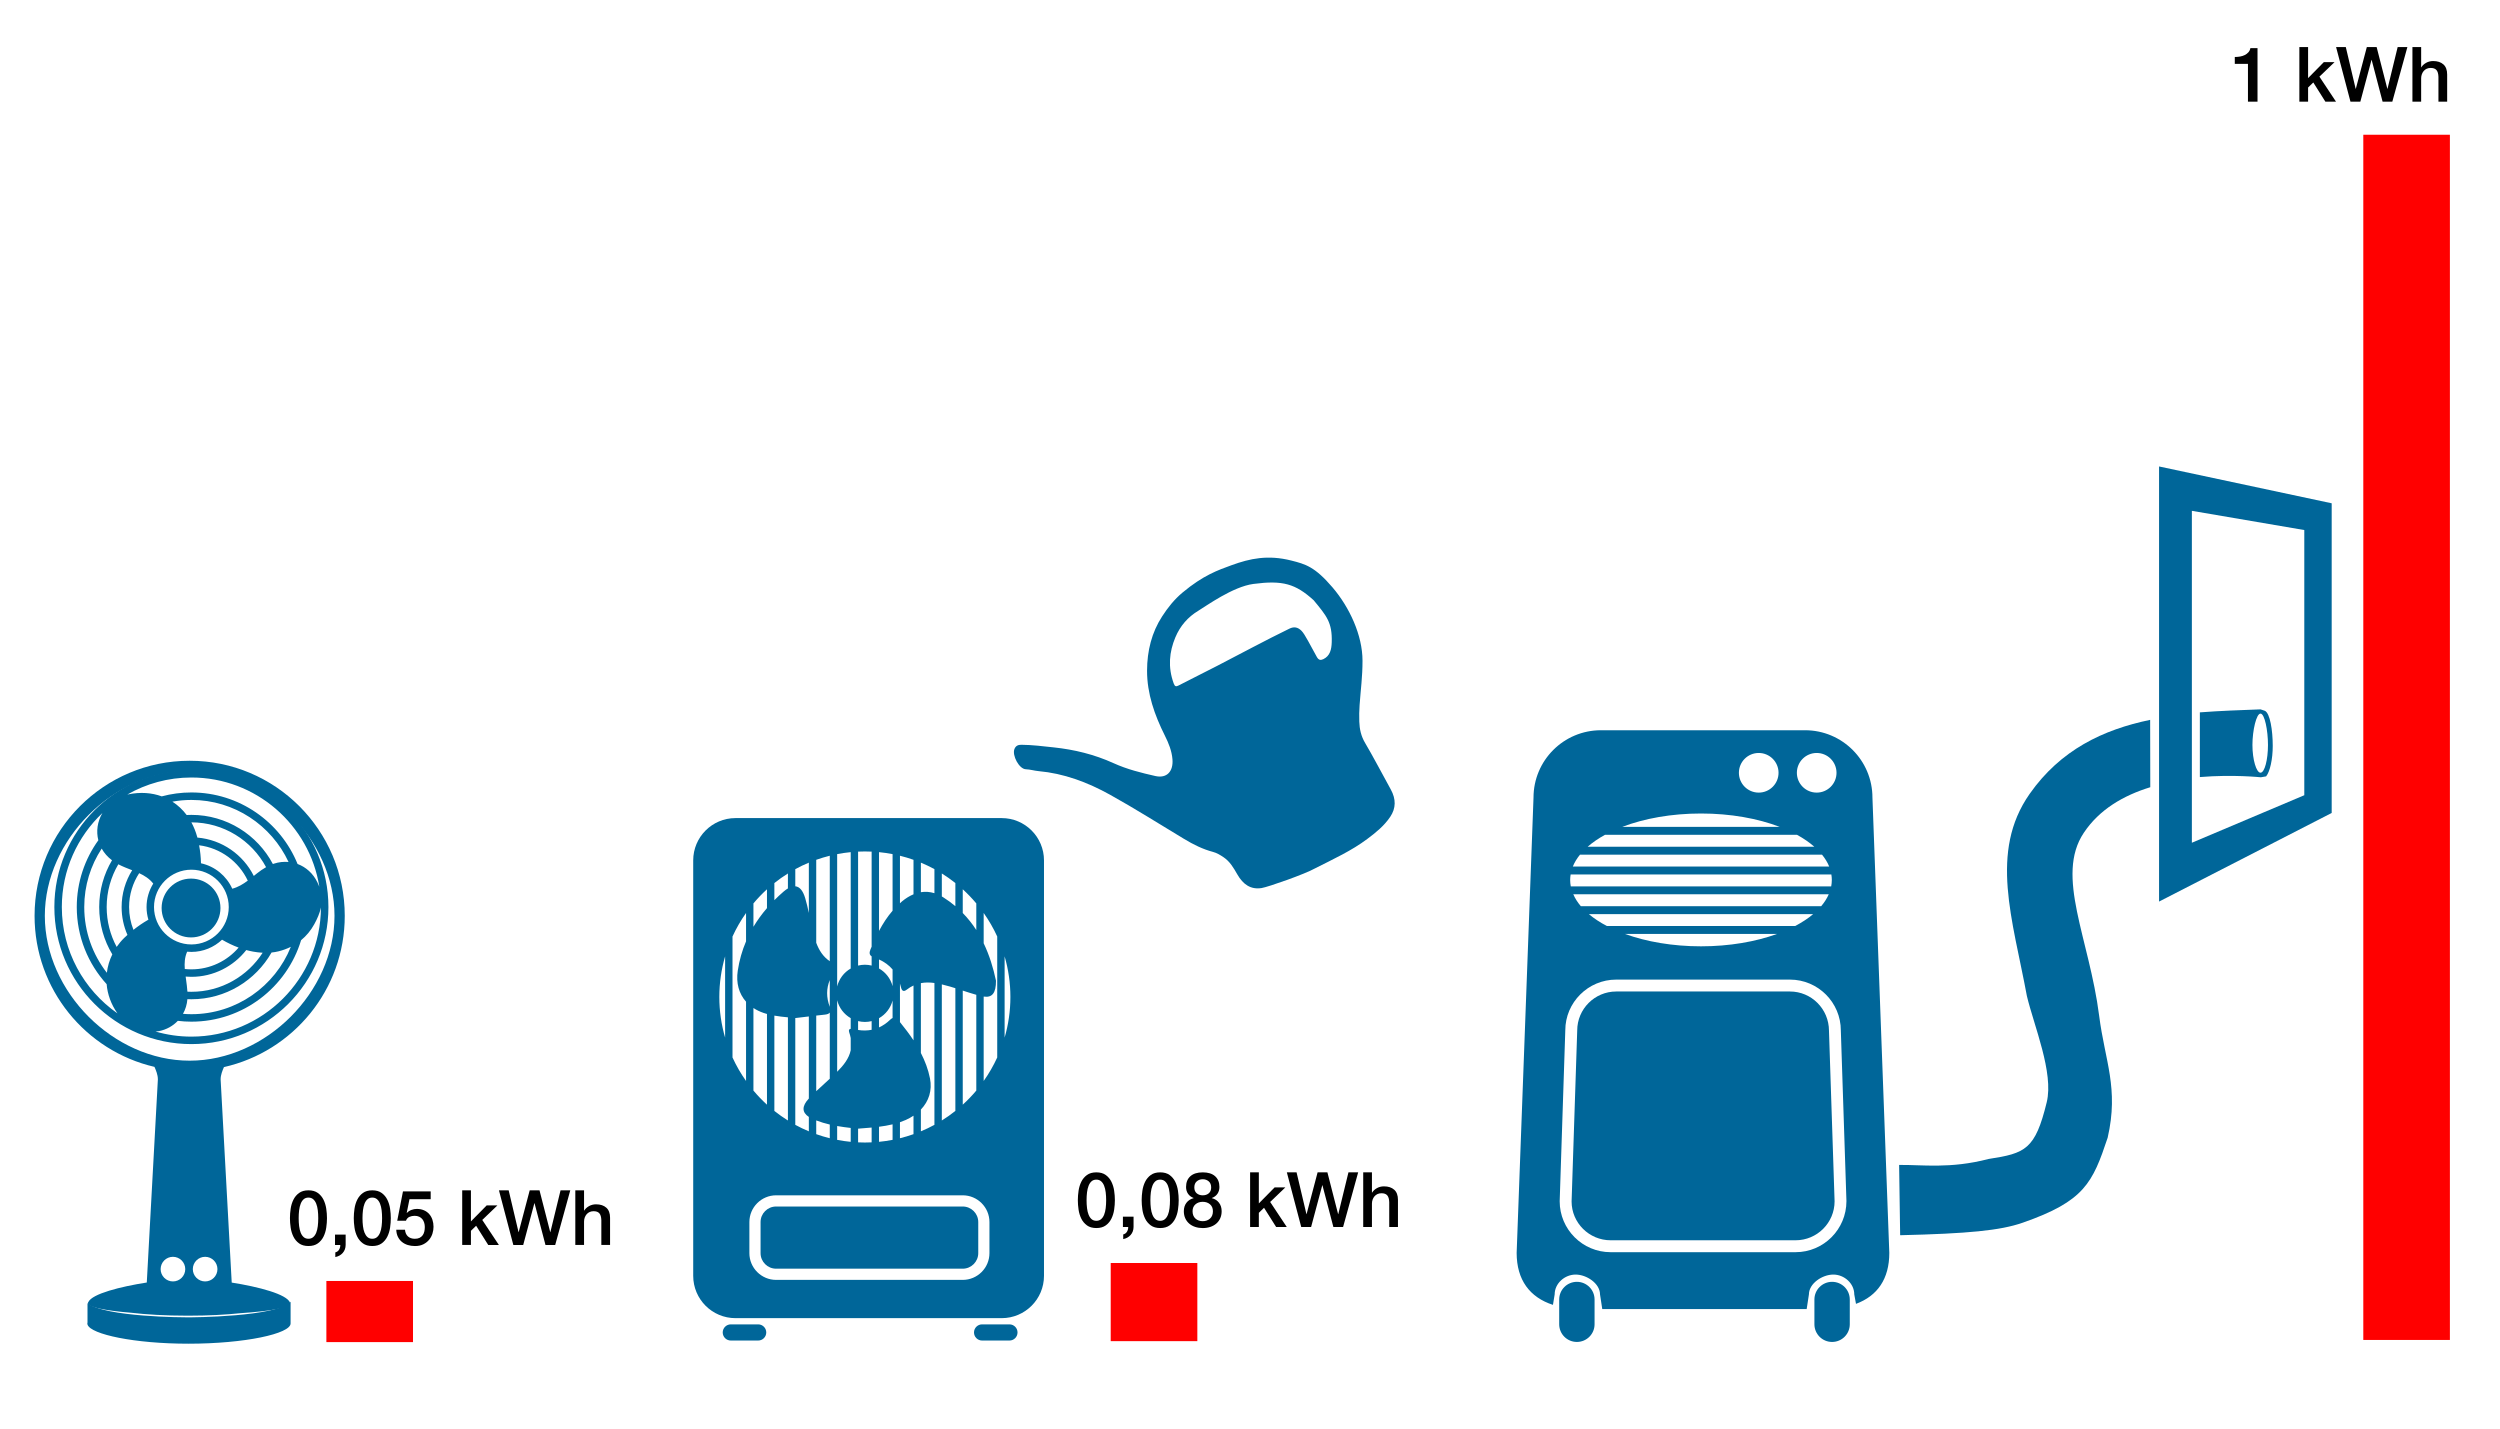 <?xml version="1.0" encoding="utf-8"?>
<!-- Generator: Adobe Illustrator 16.0.4, SVG Export Plug-In . SVG Version: 6.00 Build 0)  -->
<!DOCTYPE svg PUBLIC "-//W3C//DTD SVG 1.1//EN" "http://www.w3.org/Graphics/SVG/1.1/DTD/svg11.dtd">
<svg version="1.1" id="Calque_1" xmlns="http://www.w3.org/2000/svg" xmlns:xlink="http://www.w3.org/1999/xlink" x="0px" y="0px"
	 width="588px" height="336px" viewBox="0 0 588 336" enable-background="new 0 0 588 336" xml:space="preserve">
<rect x="555.848" y="31.691" fill="#FF0000" width="20.366" height="283.464"/>
<rect x="76.764" y="301.284" fill="#FF0000" width="20.374" height="14.379"/>
<rect x="261.239" y="297.059" fill="#FF0000" width="20.374" height="18.38"/>
<g>
	<g>
		<path fill="#006699" d="M370.883,301.486c-2.297,0-4.16,1.861-4.16,4.16v2.197v3.625c0,2.299,1.86,4.158,4.16,4.158
			c2.298,0,4.159-1.859,4.159-4.158v-2.738v-3.084C375.042,303.348,373.18,301.486,370.883,301.486z"/>
		<path fill="#006699" d="M430.908,301.486c-2.297,0-4.159,1.861-4.159,4.16v3.084v2.738c0,2.299,1.862,4.158,4.159,4.158
			c2.298,0,4.16-1.859,4.16-4.158v-3.838v-1.984C435.07,303.348,433.206,301.486,430.908,301.486z"/>
		<path fill="#006699" d="M420.995,233.2h-40.86c-5.061,0-9.174,4.117-9.174,9.176l-1.323,40.21
			c0.001,5.017,4.117,9.127,9.175,9.127h43.507c5.061,0,9.175-4.11,9.175-9.174l-1.32-40.116
			C430.167,237.318,426.053,233.2,420.995,233.2z"/>
		<path fill="#006699" d="M424.545,171.752H376.54c-8.761,0-15.859,7.101-15.859,15.858l-3.965,107.07
			c0,6.381,3.107,10.469,8.539,12.223l0.403-2.463c0-2.576,2.354-4.662,4.93-4.662c2.573,0,5.736,2.086,5.736,4.662l0.529,3.457
			h48.076l0.529-3.457c0-2.576,3.164-4.662,5.737-4.662c2.574,0,4.929,2.086,4.929,4.662l0.403,2.227
			c5.057-1.873,7.837-5.883,7.837-11.979l-3.965-107.071C440.405,178.852,433.304,171.752,424.545,171.752z M427.288,177.098
			c2.573,0,4.661,2.088,4.661,4.664c0,2.575-2.088,4.661-4.661,4.661c-2.574,0-4.664-2.086-4.664-4.661
			C422.624,179.186,424.714,177.098,427.288,177.098z M413.652,177.098c2.572,0,4.662,2.088,4.662,4.664
			c0,2.575-2.089,4.661-4.662,4.661c-2.575,0-4.662-2.086-4.662-4.661C408.99,179.186,411.076,177.098,413.652,177.098z
			 M400.076,191.336c6.956,0,13.37,1.172,18.522,3.147h-37.05C386.704,192.508,393.12,191.336,400.076,191.336z M377.492,196.35
			h45.166c1.552,0.85,2.914,1.787,4.062,2.797h-53.292C374.579,198.137,375.943,197.198,377.492,196.35z M371.616,201.012h56.921
			c0.727,0.895,1.297,1.827,1.688,2.797h-60.296C370.32,202.84,370.89,201.905,371.616,201.012z M369.415,205.674h61.321
			c0.065,0.425,0.108,0.852,0.108,1.281c0,0.512-0.052,1.021-0.146,1.521h-61.25c-0.094-0.499-0.146-1.004-0.146-1.521
			C369.303,206.524,369.347,206.098,369.415,205.674z M377.935,217.796c-1.606-0.847-3.035-1.779-4.236-2.798h52.761
			c-1.201,1.019-2.629,1.951-4.237,2.798H377.935z M417.962,219.661c-5.042,1.831-11.215,2.913-17.888,2.913
			c-6.674,0-12.844-1.082-17.887-2.913H417.962z M371.81,213.135c-0.758-0.895-1.354-1.826-1.772-2.8h60.084
			c-0.423,0.974-1.021,1.905-1.773,2.8H371.81z M422.316,294.514H378.81c-6.604,0-11.972-5.371-11.972-11.976l1.32-40.21
			c0-6.555,5.371-11.925,11.974-11.925h40.858c6.603,0,11.974,5.371,11.974,11.972l1.319,40.116
			C434.288,289.143,428.917,294.514,422.316,294.514z"/>
	</g>
	<path fill="#006699" d="M507.81,212.05V109.712l40.603,8.662v72.836L507.81,212.05z M515.527,120.148v78.066l26.443-11.177v-62.37
		L515.527,120.148z"/>
	<g>
		<path fill="#006699" d="M532.695,167.18l-1.02-0.339c-4.623,0.179-9.438,0.334-14.269,0.707v15.216
			c7.938-0.646,14.226,0.055,14.354,0.051l1.231-0.215c0.914-1.125,1.558-4.062,1.558-7.147
			C534.552,171.739,533.907,167.734,532.695,167.18z M531.669,181.74c-0.972,0-1.896-3.077-1.896-6.52
			c0-3.443,0.929-7.382,1.896-7.382c0.975,0,1.76,3.938,1.76,7.382C533.429,178.663,532.644,181.74,531.669,181.74z"/>
		<path fill="#006699" d="M490.103,195.885c3.668-5.505,9.32-8.787,15.642-10.73l-0.029-15.844
			c-11.064,2.301-21.07,7.045-28.344,17.416c-9.559,13.632-3.982,29.527-0.648,47.527c1.666,7,6.361,18.072,4.666,25
			c-2.713,11.123-5,12-13.667,13.334c-9.072,2.372-15.658,1.329-21.049,1.407l0.242,16.531c15.94-0.379,23.521-1.096,28.808-2.939
			c14.539-5.071,16.449-9.354,20-19.999c2.666-11.667-0.646-18.019-2-28.667C491.407,220.715,483.331,206.039,490.103,195.885z"/>
	</g>
</g>
<g>
	<g>
		<circle fill="#006699" cx="44.932" cy="213.564" r="6.92"/>
		<path fill="#006699" d="M20.581,306.515v4.516c-0.026,0.084-0.043,0.169-0.043,0.256c0,0.085,0.017,0.17,0.043,0.254v0.034h0.014
			c0.807,2.265,10.993,4.464,23.725,4.464c13.271,0,24.028-2.354,24.028-4.752v-5.112c-3.281,3.572-23.24,3.665-24.173,3.665
			C43.292,309.839,24.828,309.796,20.581,306.515z"/>
		<path fill="#006699" d="M45.014,181.112c-17.771,0-32.229,14.459-32.229,32.229c0,17.771,14.459,32.231,32.229,32.231
			c17.772,0,32.231-14.46,32.231-32.231C77.245,195.571,62.786,181.112,45.014,181.112z M75.108,208.558
			c-0.143-0.355-0.302-0.704-0.467-1.05c-1.005-2.088-2.683-3.568-4.653-4.299c-4.013-9.854-13.691-16.823-24.974-16.823
			c-2.411,0-4.749,0.322-6.974,0.92c-2.334-0.854-5.001-1.062-7.854-0.476c-0.083,0.01-0.163,0.031-0.245,0.044
			c4.449-2.543,9.593-4.005,15.073-4.005C60.188,182.87,72.805,194.021,75.108,208.558z M19.816,213.342
			c0-5.073,1.513-9.799,4.104-13.758c0.576,1.038,1.386,1.978,2.423,2.754c-1.909,3.229-3.01,6.989-3.01,11.003
			c0,4.066,1.126,7.873,3.082,11.129c-0.678,1.379-1.104,2.838-1.282,4.325C21.805,224.526,19.816,219.164,19.816,213.342z
			 M44.08,233.243c-0.059-0.942-0.187-1.878-0.313-2.812c-0.034-0.246-0.067-0.493-0.103-0.74c0.444,0.037,0.895,0.06,1.349,0.06
			c5.237,0,9.904-2.468,12.91-6.298c0.533,0.145,1.071,0.271,1.62,0.37c0.743,0.134,1.49,0.226,2.236,0.262
			c-3.547,5.52-9.734,9.185-16.768,9.185C44.701,233.267,44.39,233.257,44.08,233.243z M30.364,213.342
			c0-2.938,0.873-5.677,2.37-7.974c1.265,0.585,2.427,1.322,3.311,2.453c-0.994,1.608-1.577,3.496-1.577,5.521
			c0,1.033,0.156,2.029,0.434,2.975c-0.037,0.018-0.07,0.034-0.109,0.057c-1.205,0.689-2.333,1.468-3.408,2.324
			C30.727,217.037,30.364,215.231,30.364,213.342z M36.224,213.342c0-4.846,3.943-8.789,8.79-8.789c4.848,0,8.79,3.943,8.79,8.789
			c0,4.847-3.942,8.792-8.79,8.792C40.167,222.134,36.224,218.188,36.224,213.342z M54.628,209.024
			c-1.354-3.002-4.069-5.261-7.358-5.981c-0.029-1.428-0.175-2.839-0.439-4.233c5.074,0.63,9.351,3.862,11.446,8.319
			C57.167,207.951,55.996,208.664,54.628,209.024z M44.013,223.847c0.001-0.003,0.001-0.004,0.003-0.007
			c0.329,0.03,0.661,0.051,0.998,0.051c2.791,0,5.324-1.098,7.212-2.873c1.256,0.731,2.552,1.36,3.897,1.856
			c-2.688,3.129-6.67,5.117-11.109,5.117c-0.523,0-1.041-0.029-1.551-0.083C43.359,226.539,43.428,225.176,44.013,223.847z
			 M60.442,205.419c-0.25,0.199-0.5,0.401-0.75,0.603c-2.496-4.984-7.454-8.526-13.271-9.022c-0.014-0.051-0.022-0.102-0.036-0.151
			c-0.335-1.233-0.8-2.381-1.373-3.43l0,0c7.595,0,14.208,4.271,17.568,10.538C61.832,204.379,61.125,204.879,60.442,205.419z
			 M27.829,203.278c1.049,0.552,2.154,0.972,3.258,1.402c-1.571,2.517-2.482,5.483-2.482,8.662c0,2.329,0.491,4.544,1.37,6.553
			c-0.255,0.232-0.513,0.458-0.761,0.702c-0.675,0.661-1.265,1.372-1.777,2.115c-1.496-2.794-2.347-5.983-2.347-9.37
			C25.089,209.672,26.091,206.234,27.829,203.278z M64.435,203.129c-0.086,0.027-0.169,0.062-0.254,0.092
			c-3.642-6.87-10.866-11.562-19.167-11.562c-0.373,0-0.744,0.01-1.113,0.029c-0.941-1.253-2.072-2.312-3.355-3.14
			c1.453-0.26,2.943-0.403,4.47-0.403c10.106,0,18.837,5.982,22.851,14.591C66.748,202.638,65.589,202.755,64.435,203.129z
			 M44.079,235.001c0.31,0.014,0.622,0.024,0.935,0.024c8.07,0,15.119-4.435,18.854-10.992c0.549-0.056,1.096-0.146,1.638-0.279
			c1.036-0.254,2-0.613,2.9-1.06c-3.723,9.276-12.802,15.846-23.392,15.846c-0.665,0-1.322-0.034-1.974-0.085
			C43.618,237.423,43.978,236.253,44.079,235.001z M14.542,213.342c0-8.702,3.673-16.56,9.544-22.117
			c-1.19,2.022-1.495,4.306-0.956,6.405c-3.188,4.429-5.073,9.853-5.073,15.712c0,6.976,2.664,13.343,7.028,18.134
			c0.197,2.39,1.039,4.754,2.538,6.869C19.723,232.832,14.542,223.683,14.542,213.342z M45.014,243.815
			c-2.926,0-5.754-0.424-8.435-1.198c0.267-0.023,0.534-0.055,0.809-0.096c1.766-0.352,3.286-1.214,4.435-2.419
			c1.049,0.125,2.111,0.195,3.191,0.195c12.154,0,22.452-8.087,25.803-19.161c1.227-1.01,2.274-2.253,3.104-3.765
			c0.697-1.267,1.272-2.57,1.562-3.938C75.435,230.195,61.786,243.815,45.014,243.815z"/>
	</g>
	<path fill="#006699" d="M81.086,215.406c0-20.146-16.331-36.477-36.478-36.477c-20.146,0-36.477,16.332-36.477,36.477
		c0,17.297,12.044,31.772,28.2,35.522c0.351,0.822,0.801,1.842,0.801,2.949l-2.608,47.77c-6.191,0.967-12.858,2.646-13.753,4.601
		c-0.059,0.078-0.095,0.159-0.095,0.241c0,0.938,3.996,1.765,10.095,2.261c3.536,0.415,8.027,0.701,13.403,0.701
		c4.896,0,9.06-0.236,12.435-0.594c6.879-0.456,11.613-1.282,11.613-2.272c0-0.058-0.021-0.114-0.055-0.174h0.061
		c-0.715-2.015-7.415-3.753-13.729-4.748l-2.607-47.784c0-1.086,0.434-2.087,0.78-2.899
		C68.937,247.306,81.086,232.779,81.086,215.406z M40.677,301.393c-1.599,0-2.895-1.297-2.895-2.896
		c0-1.599,1.296-2.896,2.895-2.896s2.895,1.297,2.895,2.896C43.572,300.096,42.275,301.393,40.677,301.393z M48.247,301.393
		c-1.6,0-2.896-1.297-2.896-2.896c0-1.599,1.296-2.896,2.896-2.896c1.599,0,2.895,1.297,2.895,2.896
		C51.142,300.096,49.846,301.393,48.247,301.393z M44.609,249.471c-17.906,0-34.065-16.157-34.065-34.065
		s16.159-34.065,34.065-34.065c17.907,0,34.065,16.158,34.065,34.065S62.517,249.471,44.609,249.471z"/>
</g>
<g>
	<path d="M525.623,13.404c0.432,0,0.852-0.036,1.26-0.108c0.407-0.071,0.776-0.191,1.105-0.359c0.33-0.168,0.612-0.384,0.847-0.648
		c0.232-0.264,0.387-0.588,0.459-0.972h1.673v12.6h-2.249v-8.892h-3.095V13.404L525.623,13.404z"/>
	<path d="M540.81,11.064h2.052v7.308l3.707-3.762h2.52l-3.562,3.42l3.904,5.886h-2.501l-2.843-4.518l-1.225,1.188v3.33h-2.052
		V11.064z"/>
	<path d="M549.446,11.064h2.285l2.321,9.828h0.036l2.592-9.828h2.303l2.52,9.828h0.036l2.394-9.828h2.285l-3.545,12.852h-2.285
		l-2.573-9.828h-0.035l-2.628,9.828h-2.32L549.446,11.064z"/>
	<path d="M567.404,11.064h2.052v4.77h0.036c0.252-0.42,0.627-0.771,1.125-1.053c0.497-0.282,1.053-0.423,1.663-0.423
		c1.021,0,1.823,0.264,2.411,0.792s0.882,1.32,0.882,2.376v6.39h-2.051v-5.85c-0.023-0.732-0.181-1.263-0.469-1.593
		s-0.737-0.495-1.35-0.495c-0.349,0-0.659,0.062-0.937,0.188c-0.274,0.126-0.51,0.3-0.701,0.522
		c-0.191,0.222-0.343,0.482-0.449,0.783c-0.107,0.3-0.162,0.617-0.162,0.954v5.489h-2.052L567.404,11.064L567.404,11.064z"/>
</g>
<g>
	<path d="M72.55,279.963c0.9,0,1.635,0.207,2.205,0.621s1.014,0.942,1.332,1.584c0.317,0.644,0.534,1.349,0.647,2.115
		c0.114,0.77,0.171,1.512,0.171,2.232c0,0.72-0.057,1.464-0.171,2.23c-0.113,0.77-0.33,1.475-0.647,2.115
		c-0.318,0.641-0.762,1.17-1.332,1.584s-1.305,0.621-2.205,0.621s-1.635-0.207-2.205-0.621s-1.014-0.942-1.332-1.584
		c-0.318-0.643-0.534-1.347-0.647-2.115c-0.114-0.768-0.172-1.512-0.172-2.23c0-0.722,0.058-1.464,0.172-2.232
		c0.113-0.768,0.329-1.473,0.647-2.115c0.318-0.642,0.762-1.17,1.332-1.584S71.65,279.963,72.55,279.963z M72.55,291.357
		c0.444,0,0.816-0.129,1.116-0.388s0.537-0.605,0.711-1.045c0.174-0.438,0.297-0.949,0.369-1.538
		c0.071-0.588,0.107-1.213,0.107-1.871c0-0.66-0.036-1.281-0.107-1.863c-0.072-0.582-0.195-1.095-0.369-1.539
		s-0.411-0.795-0.711-1.053c-0.3-0.259-0.672-0.389-1.116-0.389c-0.456,0-0.831,0.13-1.125,0.389
		c-0.294,0.258-0.528,0.607-0.702,1.053s-0.297,0.957-0.369,1.539c-0.071,0.582-0.107,1.203-0.107,1.863
		c0,0.658,0.036,1.283,0.107,1.871c0.072,0.589,0.195,1.102,0.369,1.538c0.174,0.438,0.408,0.786,0.702,1.045
		C71.719,291.229,72.094,291.357,72.55,291.357z"/>
	<path d="M78.796,290.385h2.502v2.431c-0.012,0.744-0.24,1.368-0.685,1.872c-0.443,0.504-1.025,0.828-1.745,0.972v-1.098
		c0.396-0.098,0.692-0.315,0.891-0.657s0.291-0.705,0.279-1.089h-1.242V290.385z"/>
	<path d="M87.562,279.963c0.9,0,1.635,0.207,2.205,0.621s1.014,0.942,1.332,1.584c0.318,0.644,0.534,1.349,0.648,2.115
		c0.113,0.77,0.171,1.512,0.171,2.232c0,0.72-0.058,1.464-0.171,2.23c-0.114,0.77-0.33,1.475-0.648,2.115s-0.762,1.17-1.332,1.584
		s-1.305,0.621-2.205,0.621c-0.899,0-1.635-0.207-2.205-0.621c-0.569-0.414-1.014-0.942-1.332-1.584
		c-0.317-0.643-0.533-1.347-0.647-2.115c-0.114-0.768-0.171-1.512-0.171-2.23c0-0.722,0.057-1.464,0.171-2.232
		c0.114-0.768,0.33-1.473,0.647-2.115c0.318-0.642,0.763-1.17,1.332-1.584C85.927,280.17,86.662,279.963,87.562,279.963z
		 M87.562,291.357c0.444,0,0.816-0.129,1.116-0.388s0.537-0.605,0.711-1.045c0.174-0.438,0.297-0.949,0.369-1.538
		c0.072-0.588,0.108-1.213,0.108-1.871c0-0.66-0.036-1.281-0.108-1.863s-0.195-1.095-0.369-1.539s-0.411-0.795-0.711-1.053
		c-0.3-0.259-0.672-0.389-1.116-0.389c-0.456,0-0.831,0.13-1.125,0.389c-0.294,0.258-0.527,0.607-0.702,1.053
		c-0.174,0.445-0.297,0.957-0.368,1.539c-0.072,0.582-0.108,1.203-0.108,1.863c0,0.658,0.036,1.283,0.108,1.871
		c0.071,0.589,0.194,1.102,0.368,1.538c0.175,0.438,0.408,0.786,0.702,1.045C86.731,291.229,87.106,291.357,87.562,291.357z"/>
	<path d="M94.78,280.215h6.517v1.836H96.31l-0.647,3.204l0.035,0.036c0.276-0.312,0.628-0.549,1.054-0.711s0.849-0.243,1.269-0.243
		c0.624,0,1.183,0.105,1.674,0.315c0.492,0.21,0.906,0.504,1.242,0.882s0.591,0.825,0.766,1.341
		c0.174,0.518,0.261,1.074,0.261,1.674c0,0.505-0.081,1.023-0.243,1.559c-0.162,0.534-0.42,1.02-0.774,1.458
		c-0.354,0.438-0.807,0.798-1.358,1.08c-0.552,0.281-1.212,0.423-1.98,0.423c-0.611,0-1.179-0.081-1.701-0.243
		c-0.521-0.162-0.98-0.405-1.377-0.729c-0.396-0.323-0.711-0.724-0.944-1.196c-0.234-0.476-0.363-1.029-0.388-1.665h2.053
		c0.06,0.684,0.294,1.209,0.702,1.575c0.407,0.365,0.947,0.549,1.619,0.549c0.433,0,0.799-0.072,1.099-0.216
		c0.3-0.146,0.543-0.344,0.729-0.596c0.187-0.252,0.318-0.546,0.396-0.882s0.117-0.694,0.117-1.08c0-0.348-0.049-0.681-0.145-0.999
		c-0.096-0.316-0.24-0.597-0.432-0.837c-0.192-0.238-0.441-0.432-0.747-0.576c-0.307-0.144-0.663-0.216-1.071-0.216
		c-0.432,0-0.837,0.081-1.215,0.243s-0.651,0.465-0.819,0.909H93.43L94.78,280.215z"/>
	<path d="M108.711,279.963h2.052v7.31l3.708-3.764h2.521l-3.564,3.421l3.906,5.887h-2.502l-2.845-4.52l-1.224,1.188v3.33h-2.052
		V279.963z"/>
	<path d="M117.352,279.963h2.286l2.322,9.828h0.036l2.592-9.828h2.304l2.521,9.828h0.035l2.395-9.828h2.286l-3.546,12.854h-2.286
		l-2.574-9.828h-0.036l-2.628,9.828h-2.322L117.352,279.963z"/>
	<path d="M135.315,279.963h2.053v4.771h0.035c0.252-0.42,0.627-0.771,1.125-1.053c0.498-0.282,1.054-0.425,1.665-0.425
		c1.021,0,1.824,0.266,2.412,0.792c0.588,0.528,0.882,1.32,0.882,2.376v6.392h-2.052v-5.852c-0.023-0.73-0.18-1.263-0.468-1.593
		s-0.738-0.495-1.35-0.495c-0.349,0-0.66,0.063-0.937,0.189s-0.51,0.3-0.702,0.521c-0.191,0.224-0.342,0.483-0.45,0.783
		c-0.107,0.3-0.161,0.618-0.161,0.954v5.49h-2.053V279.963L135.315,279.963z"/>
</g>
<g>
	<path d="M257.864,275.737c0.9,0,1.636,0.207,2.205,0.621c0.57,0.414,1.015,0.941,1.332,1.584c0.318,0.643,0.534,1.348,0.648,2.115
		s0.171,1.512,0.171,2.231c0,0.719-0.057,1.463-0.171,2.231s-0.33,1.474-0.648,2.113c-0.317,0.644-0.762,1.171-1.332,1.585
		c-0.569,0.413-1.305,0.62-2.205,0.62c-0.899,0-1.635-0.207-2.204-0.62c-0.57-0.414-1.015-0.941-1.332-1.585
		c-0.318-0.641-0.534-1.346-0.648-2.113c-0.114-0.769-0.171-1.514-0.171-2.231c0-0.721,0.057-1.465,0.171-2.231
		c0.114-0.768,0.33-1.474,0.648-2.115c0.317-0.643,0.762-1.17,1.332-1.584C256.229,275.944,256.964,275.737,257.864,275.737z
		 M257.864,287.132c0.444,0,0.816-0.129,1.116-0.388c0.3-0.258,0.537-0.604,0.711-1.044c0.175-0.438,0.297-0.951,0.369-1.539
		s0.108-1.212,0.108-1.871c0-0.66-0.036-1.281-0.108-1.863c-0.072-0.581-0.195-1.096-0.369-1.538
		c-0.174-0.444-0.411-0.796-0.711-1.054s-0.672-0.388-1.116-0.388c-0.455,0-0.83,0.13-1.125,0.388
		c-0.294,0.258-0.527,0.608-0.701,1.054c-0.175,0.442-0.297,0.957-0.369,1.538c-0.072,0.582-0.108,1.203-0.108,1.863
		c0,0.659,0.036,1.283,0.108,1.871s0.194,1.103,0.369,1.539c0.174,0.438,0.407,0.786,0.701,1.044
		C257.033,287.003,257.408,287.132,257.864,287.132z"/>
	<path d="M264.11,286.159h2.502v2.43c-0.012,0.744-0.239,1.369-0.684,1.873s-1.026,0.828-1.746,0.973v-1.1
		c0.396-0.096,0.693-0.313,0.891-0.655c0.198-0.343,0.291-0.705,0.279-1.091h-1.242V286.159z"/>
	<path d="M272.876,275.737c0.899,0,1.635,0.207,2.205,0.621c0.569,0.414,1.014,0.941,1.332,1.584
		c0.317,0.643,0.533,1.348,0.647,2.115s0.171,1.512,0.171,2.231c0,0.719-0.057,1.463-0.171,2.231s-0.33,1.474-0.647,2.113
		c-0.318,0.644-0.763,1.171-1.332,1.585c-0.57,0.413-1.306,0.62-2.205,0.62c-0.9,0-1.635-0.207-2.205-0.62
		c-0.57-0.414-1.014-0.941-1.332-1.585c-0.318-0.641-0.534-1.346-0.648-2.113c-0.113-0.769-0.171-1.514-0.171-2.231
		c0-0.721,0.058-1.465,0.171-2.231c0.114-0.768,0.33-1.474,0.648-2.115c0.318-0.643,0.762-1.17,1.332-1.584
		S271.976,275.737,272.876,275.737z M272.876,287.132c0.443,0,0.815-0.129,1.116-0.388c0.3-0.258,0.536-0.604,0.711-1.044
		c0.174-0.438,0.297-0.951,0.368-1.539c0.072-0.588,0.108-1.212,0.108-1.871c0-0.66-0.036-1.281-0.108-1.863
		c-0.071-0.581-0.194-1.096-0.368-1.538c-0.175-0.444-0.411-0.796-0.711-1.054c-0.301-0.258-0.673-0.388-1.116-0.388
		c-0.456,0-0.831,0.13-1.125,0.388s-0.528,0.608-0.702,1.054c-0.174,0.442-0.297,0.957-0.369,1.538
		c-0.072,0.582-0.108,1.203-0.108,1.863c0,0.659,0.036,1.283,0.108,1.871s0.195,1.103,0.369,1.539
		c0.174,0.438,0.408,0.786,0.702,1.044C272.045,287.003,272.42,287.132,272.876,287.132z"/>
	<path d="M282.884,288.841c-0.636,0-1.227-0.09-1.773-0.27c-0.546-0.18-1.017-0.441-1.413-0.783
		c-0.396-0.342-0.704-0.758-0.927-1.25c-0.222-0.492-0.333-1.045-0.333-1.656c0-0.793,0.207-1.459,0.621-1.997
		c0.414-0.541,0.976-0.9,1.684-1.08v-0.036c-0.576-0.216-1.018-0.55-1.323-0.999c-0.307-0.45-0.459-0.98-0.459-1.594
		c0-1.08,0.339-1.923,1.017-2.528c0.678-0.606,1.647-0.909,2.907-0.909s2.229,0.303,2.907,0.909
		c0.678,0.605,1.017,1.448,1.017,2.528c0,0.612-0.153,1.144-0.459,1.594c-0.306,0.449-0.747,0.783-1.323,0.999v0.036
		c0.708,0.18,1.27,0.539,1.684,1.08c0.414,0.538,0.621,1.204,0.621,1.997c0,0.611-0.111,1.164-0.333,1.656
		c-0.223,0.492-0.531,0.908-0.928,1.25c-0.396,0.342-0.866,0.604-1.412,0.783C284.111,288.75,283.52,288.841,282.884,288.841z
		 M282.884,287.222c0.684,0,1.254-0.204,1.71-0.612c0.456-0.407,0.684-0.983,0.684-1.729c0-0.695-0.228-1.238-0.684-1.629
		s-1.026-0.586-1.71-0.586s-1.254,0.195-1.71,0.586s-0.684,0.934-0.684,1.629c0,0.744,0.228,1.32,0.684,1.729
		S282.2,287.222,282.884,287.222z M282.884,277.357c-0.552,0-1.021,0.165-1.404,0.495s-0.576,0.807-0.576,1.431
		c0,0.601,0.187,1.06,0.559,1.377c0.372,0.318,0.846,0.479,1.422,0.479s1.05-0.159,1.422-0.479c0.372-0.316,0.559-0.776,0.559-1.377
		c0-0.624-0.192-1.101-0.576-1.431C283.904,277.522,283.436,277.357,282.884,277.357z"/>
	<path d="M294.025,275.737h2.053v7.309l3.708-3.763h2.52l-3.563,3.42l3.905,5.886h-2.502l-2.844-4.518l-1.224,1.188v3.33h-2.053
		V275.737z"/>
	<path d="M302.666,275.737h2.286l2.321,9.828h0.036l2.592-9.828h2.305l2.52,9.828h0.036l2.394-9.828h2.286l-3.546,12.852h-2.286
		l-2.573-9.827H311l-2.628,9.827h-2.322L302.666,275.737z"/>
	<path d="M320.629,275.737h2.052v4.77h0.036c0.252-0.42,0.627-0.771,1.125-1.053c0.498-0.281,1.053-0.423,1.665-0.423
		c1.02,0,1.824,0.265,2.412,0.792c0.588,0.528,0.882,1.32,0.882,2.376v6.39h-2.052v-5.85c-0.024-0.732-0.181-1.263-0.469-1.593
		c-0.287-0.33-0.737-0.495-1.35-0.495c-0.348,0-0.66,0.062-0.936,0.188c-0.276,0.125-0.511,0.301-0.702,0.521
		c-0.192,0.223-0.342,0.483-0.45,0.783s-0.162,0.618-0.162,0.953v5.489h-2.052V275.737z"/>
</g>
<g>
	<path fill="#006699" d="M180.224,313.393c0,1.049-0.852,1.902-1.903,1.902h-6.436c-1.05,0-1.903-0.854-1.903-1.902l0,0
		c0-1.047,0.854-1.902,1.903-1.902h6.436C179.372,311.49,180.224,312.344,180.224,313.393L180.224,313.393z"/>
	<path fill="#006699" d="M239.322,313.393c0,1.049-0.852,1.902-1.9,1.902h-6.438c-1.049,0-1.9-0.854-1.9-1.902l0,0
		c0-1.047,0.852-1.902,1.9-1.902h6.438C238.47,311.49,239.322,312.344,239.322,313.393L239.322,313.393z"/>
	<g>
		<path fill="#006699" d="M235.596,192.415h-62.603c-5.496,0-9.951,4.456-9.951,9.953v97.707c0,5.502,4.456,9.955,9.951,9.955
			h62.603c5.496,0,9.951-4.453,9.951-9.955v-97.707C245.547,196.87,241.09,192.415,235.596,192.415z M226.439,209.159
			c1.136,1.033,2.197,2.146,3.187,3.32v6.262c-0.91-1.412-1.966-2.751-3.187-3.998V209.159z M226.439,232.987
			c1.058,0.349,2.118,0.688,3.187,0.99v22.527c-0.988,1.175-2.05,2.285-3.187,3.318V232.987z M221.516,205.439
			c1.105,0.69,2.168,1.444,3.186,2.253v5.439c-0.896-0.754-1.858-1.466-2.91-2.123c-0.092-0.057-0.186-0.104-0.273-0.156
			L221.516,205.439L221.516,205.439z M221.516,231.528c0.631,0.147,1.261,0.322,1.894,0.502c0.433,0.124,0.861,0.261,1.292,0.395
			v28.865c-1.018,0.81-2.08,1.562-3.186,2.251V231.528L221.516,231.528z M216.591,202.892c1.092,0.456,2.155,0.965,3.186,1.525
			v5.661c-1.075-0.334-2.141-0.401-3.186-0.234V202.892z M216.591,260.97c1.878-1.964,2.694-4.526,2.143-7.317
			c-0.423-2.149-1.181-4.125-2.143-5.993v-16.428c1.049-0.2,2.113-0.183,3.186-0.034v33.365c-1.03,0.564-2.094,1.068-3.186,1.525
			V260.97z M211.67,201.268c1.083,0.269,2.145,0.589,3.186,0.958v8.114c-0.93,0.386-1.837,0.947-2.714,1.676
			c-0.166,0.138-0.312,0.289-0.472,0.432V201.268z M211.67,231.335c0.065,0.232,0.143,0.457,0.196,0.704
			c0.153,0.708,0.455,1.47,1.389,0.736c0.529-0.415,1.062-0.732,1.602-0.983v12.894c-0.974-1.479-2.061-2.893-3.186-4.286
			L211.67,231.335L211.67,231.335z M211.67,263.945c0.461-0.159,0.921-0.335,1.374-0.534c0.655-0.292,1.255-0.63,1.81-0.999v4.344
			c-1.041,0.369-2.103,0.689-3.186,0.957L211.67,263.945L211.67,263.945z M206.746,200.424c1.079,0.104,2.14,0.263,3.188,0.464
			v13.314c-1.259,1.453-2.291,3.056-3.188,4.75V200.424z M206.746,225.665c1.281,0.576,2.343,1.361,3.188,2.349v3.936
			c-0.459-1.78-1.625-3.274-3.188-4.163V225.665z M206.746,239.478c1.562-0.89,2.727-2.383,3.188-4.164v4.123
			c-0.18,0.077-0.365,0.205-0.56,0.394c-0.823,0.803-1.702,1.397-2.628,1.818V239.478L206.746,239.478z M206.746,265.012
			c1.08-0.134,2.142-0.313,3.188-0.567v3.651c-1.047,0.2-2.107,0.359-3.188,0.462V265.012z M201.824,200.301
			c0.527-0.023,1.057-0.039,1.59-0.039s1.063,0.016,1.593,0.039v22.36c-0.093,0.222-0.19,0.439-0.281,0.662
			c-0.312,0.76-0.245,1.261,0.281,1.615v2.162c-0.509-0.125-1.039-0.196-1.585-0.196c-0.555,0-1.087,0.073-1.601,0.2
			L201.824,200.301L201.824,200.301z M201.824,240.161c0.513,0.125,1.045,0.2,1.6,0.2c0.546,0,1.076-0.072,1.585-0.195v2.042
			c-1.012,0.201-2.073,0.217-3.185,0.041V240.161L201.824,240.161z M201.824,265.461c1.075-0.087,2.137-0.165,3.185-0.26v3.481
			c-0.53,0.022-1.059,0.04-1.593,0.04c-0.533,0-1.064-0.017-1.591-0.04L201.824,265.461L201.824,265.461z M196.9,200.887
			c1.046-0.201,2.108-0.359,3.186-0.464v27.372c-1.57,0.899-2.738,2.414-3.186,4.217V200.887z M196.9,235.253
			c0.447,1.802,1.615,3.313,3.186,4.216v2.511c-0.334,0.039-0.552,0.241-0.346,0.848c0.16,0.458,0.264,0.896,0.346,1.321v2.882
			c-0.422,1.959-1.688,3.553-3.186,5.047V235.253z M196.9,264.842c1.066,0.188,2.133,0.33,3.186,0.448v3.27
			c-1.077-0.103-2.14-0.263-3.186-0.462V264.842z M191.977,202.226c1.041-0.369,2.104-0.689,3.186-0.958v24.812
			c-1.605-1.082-2.542-2.616-3.186-4.337V202.226z M195.162,230.507v6.31c-0.001-0.006-0.001-0.011-0.004-0.017
			C194.322,234.588,194.354,232.488,195.162,230.507z M191.977,238.865c0.669-0.077,1.339-0.152,2.018-0.223
			c0.576-0.058,0.963-0.208,1.168-0.476v15.554c-0.057,0.052-0.113,0.104-0.169,0.155c-1.006,0.922-2.025,1.834-3.017,2.774V238.865
			L191.977,238.865z M191.977,263.524c1.048,0.4,2.112,0.721,3.186,0.969v3.22c-1.081-0.268-2.145-0.588-3.186-0.957V263.524z
			 M187.053,204.419c1.032-0.562,2.095-1.071,3.187-1.525v11.834c-0.25-1.165-0.512-2.325-0.851-3.464
			c-0.529-1.778-1.312-2.715-2.336-2.812V204.419z M187.053,239.434c0.022,0.002,0.043,0.004,0.064,0.006
			c0.994-0.116,2.046-0.243,3.122-0.372v19.308c-1.667,1.787-1.657,3.232,0,4.325v3.39c-1.092-0.458-2.154-0.965-3.187-1.525
			V239.434z M182.13,207.692c1.019-0.809,2.08-1.562,3.187-2.253v3.519c-0.329,0.196-0.67,0.443-1.029,0.752
			c-0.75,0.65-1.47,1.319-2.157,2.01V207.692z M182.13,238.875c1.032,0.184,2.092,0.299,3.187,0.401v24.266
			c-1.106-0.69-2.168-1.443-3.187-2.25V238.875z M177.208,212.479c0.986-1.175,2.049-2.288,3.185-3.32v4.428
			c-1.197,1.387-2.263,2.849-3.185,4.394V212.479z M177.208,237.085c0.702,0.459,1.493,0.851,2.37,1.149
			c0.27,0.093,0.541,0.174,0.814,0.25v21.339c-1.136-1.035-2.198-2.145-3.185-3.32V237.085z M170.546,244.045
			c-0.88-3.032-1.362-6.234-1.362-9.554s0.483-6.521,1.362-9.555V244.045z M175.47,221.404c-0.917,2.153-1.581,4.451-1.951,6.916
			c-0.435,2.88,0.284,5.407,1.951,7.277v18.648c-1.225-1.729-2.292-3.579-3.185-5.523v-28.459c0.893-1.947,1.959-3.795,3.185-5.526
			V221.404z M232.718,294.738c0,3.471-2.822,6.293-6.292,6.293h-43.88c-3.47,0-6.292-2.822-6.292-6.293v-7.309
			c0-3.468,2.823-6.293,6.292-6.293h43.88c3.47,0,6.292,2.825,6.292,6.293V294.738L232.718,294.738z M234.547,248.722
			c-0.893,1.946-1.959,3.795-3.186,5.524v-19.852c1.979,0.3,2.906-0.783,2.897-3.734c-0.637-3.016-1.554-6-2.897-8.799v-7.127
			c1.226,1.73,2.293,3.579,3.186,5.526V248.722z M236.286,244.047v-19.111c0.88,3.034,1.36,6.236,1.36,9.556
			S237.166,241.013,236.286,244.047z"/>
		<path fill="#006699" d="M226.426,283.771h-43.88c-2.02,0-3.66,1.641-3.66,3.658v7.309c0,2.018,1.641,3.66,3.66,3.66h43.88
			c2.018,0,3.659-1.644,3.659-3.66v-7.309C230.085,285.412,228.443,283.771,226.426,283.771z"/>
	</g>
</g>
<g>
	<g>
		<path fill="#006699" d="M309.311,204.234c-2.323,1.329-11.043,4.39-12.575,4.635c-2.558,0.405-4.358-0.832-5.719-3.214
			c-0.87-1.521-1.739-3.032-3.24-4.037c-0.807-0.538-1.585-1.015-2.5-1.255c-2.372-0.624-4.592-1.729-6.759-3.036
			c-5.789-3.485-11.513-7.115-17.401-10.387c-5.396-3.002-10.958-5.042-16.854-5.573c-0.996-0.09-1.999-0.406-2.987-0.438
			c-1.581-0.052-3.267-3.266-2.684-4.752c0.312-0.791,0.888-1.014,1.646-1.007c2.539,0.024,5.079,0.342,7.621,0.616
			c4.795,0.516,9.479,1.634,14.057,3.715c3.174,1.442,6.515,2.271,9.832,3.023c2.687,0.606,4.252-1.081,4.013-3.955
			c-0.165-1.974-0.896-3.779-1.782-5.547c-2.433-4.862-4.2-9.886-4.19-15.266c0.007-4.709,1.111-9.018,3.535-12.762
			c1.359-2.101,2.867-4,4.793-5.612c4.906-4.101,8.396-5.297,11.549-6.447c4.338-1.583,8.558-2.487,14.045-1.095
			c3.325,0.844,5.513,1.423,9.69,6.307c4.001,4.674,7.062,11.267,7.062,17.254c0,3.835-0.416,6.651-0.685,10.437
			c-0.091,1.29-0.122,2.581-0.073,3.884c0.06,1.774,0.422,3.451,1.392,5.062c1.429,2.373,4.677,8.465,6.016,10.896
			c1.26,2.288,1.221,4.424-0.125,6.427c-1.451,2.164-3.421,3.734-5.427,5.233C317.899,200.081,313.769,201.975,309.311,204.234z
			 M281.83,143.657c-2.411,1.454-4.249,3.529-5.391,6.26c-1.429,3.417-1.778,6.99-0.39,10.817c0.266,0.729,0.542,0.809,1.132,0.503
			c3.031-1.569,6.094-3.074,9.125-4.642c5.536-2.862,11.358-6.01,16.965-8.736c1.051-0.511,1.943-0.388,2.835,0.498
			c0.825,0.821,2.063,3.396,3.61,6.151c0.43,0.767,0.891,0.832,1.532,0.526c1.579-0.751,1.921-2.284,1.976-3.972
			c0.147-4.696-1.245-6.234-4.248-9.883c-4.269-3.872-7.274-4.751-14.188-3.834C289.951,137.99,283.649,142.559,281.83,143.657z"/>
	</g>
</g>
</svg>
